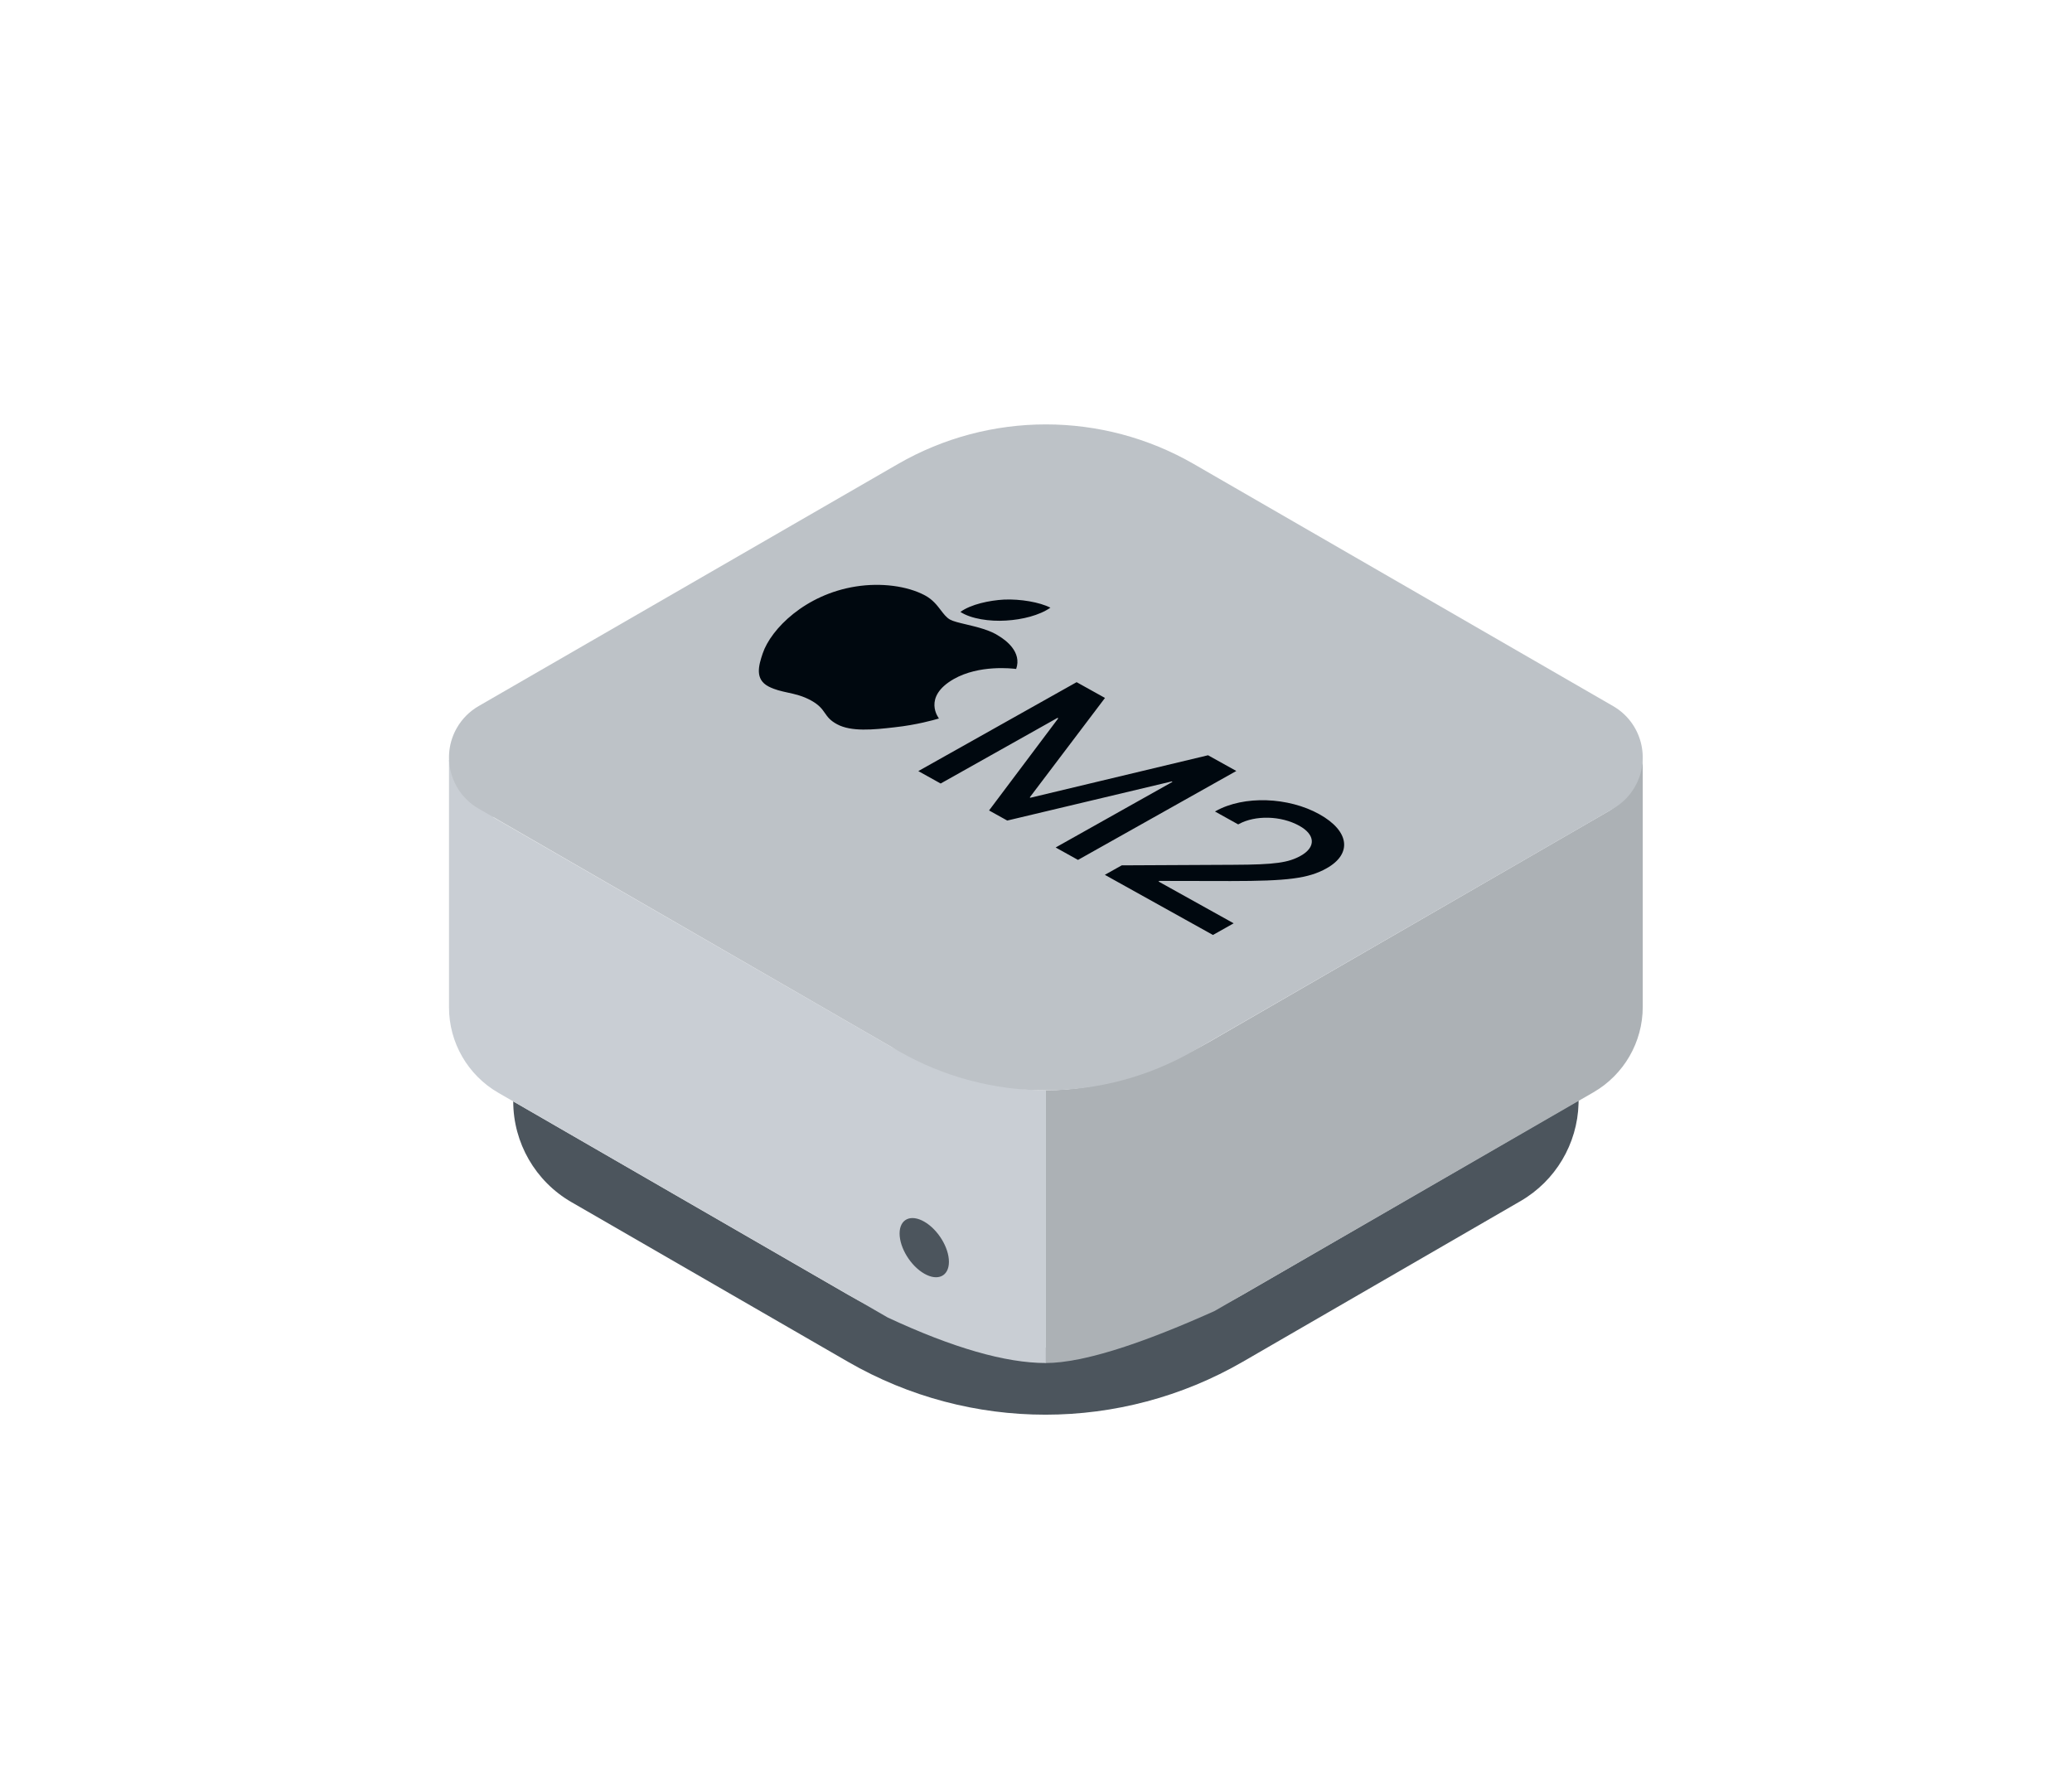 <?xml version="1.0" encoding="UTF-8"?>
<svg width="210px" height="180px" viewBox="0 0 210 180" version="1.1" xmlns="http://www.w3.org/2000/svg" xmlns:xlink="http://www.w3.org/1999/xlink">
    <title>icon-product-mac-mini-m2</title>
    <g id="Servers" stroke="none" stroke-width="1" fill="none" fill-rule="evenodd">
        <g id="Mac-Servers" transform="translate(-765, -990)">
            <g id="Group-8" transform="translate(735, 960)">
                <g id="icon-product-mac-mini-m2" transform="translate(30, 30)">
                    <rect id="Rectangle" x="0" y="0" width="210" height="180"></rect>
                    <g id="Group-2" transform="translate(45.507, 43.017)">
                        <path d="M40.44,88.208 L6.51,68.615 C6.51,72.826 8.756,76.718 12.403,78.824 L40.44,95.013 C52.828,102.166 68.093,102.16 80.474,94.996 L108.595,78.726 C112.144,76.673 114.366,72.928 114.481,68.845 L114.485,68.513 L80.474,88.191 C68.093,95.355 52.828,95.361 40.44,88.208 Z" id="Fill-58" fill="#4C555D"></path>
                        <path d="M115.986,67.701 L77.602,89.859 L76.547,90.328 L75.518,90.775 L74.515,91.2 L73.538,91.604 C73.378,91.669 73.218,91.734 73.06,91.797 L72.123,92.168 L71.212,92.517 L70.328,92.844 L69.47,93.149 L68.638,93.433 C68.501,93.478 68.366,93.523 68.232,93.566 L67.44,93.817 C66.401,94.137 65.432,94.399 64.534,94.602 L63.873,94.744 C62.578,95.006 61.441,95.136 60.462,95.136 L60.462,67.497 C66.19,67.497 72.042,65.467 77.125,62.546 L117.661,39.125 C119.301,38.061 120.727,36.158 120.987,34.006 L120.987,59.04 C120.987,62.613 119.08,65.914 115.986,67.701 Z" id="Fill-40" fill="#ACB1B5"></path>
                        <path d="M60.493,95.136 C56.404,95.136 51.062,93.6 44.469,90.526 L5.001,67.747 C1.906,65.96 0,62.659 0,59.086 L0,33.99 L4.535,39.851 L44.874,63.12 C50.908,66.038 56.114,67.497 60.493,67.497 L60.493,95.136 Z" id="Fill-38" fill="#C9CED4"></path>
                        <path d="M45.494,63.477 L3.001,38.944 C0.131,37.287 -0.852,33.617 0.805,30.748 C1.331,29.836 2.089,29.078 3.001,28.551 L45.492,4.019 C54.774,-1.34 66.21,-1.34 75.492,4.019 L117.986,28.553 C120.855,30.21 121.839,33.879 120.182,36.749 C119.655,37.661 118.898,38.419 117.986,38.945 L75.494,63.477 C66.212,68.836 54.776,68.836 45.494,63.477 Z" id="Fill-36" fill="#BDC2C7"></path>
                        <path d="M56.257,17.755 C54.772,17.837 52.902,18.229 51.831,19.006 C52.914,19.716 54.819,19.988 56.453,19.882 C58.087,19.788 59.842,19.355 60.954,18.577 C59.859,18.016 57.912,17.685 56.257,17.755 Z M39.335,30.393 C40.767,31.165 42.985,30.955 45.183,30.697 C47.414,30.454 49.149,29.953 49.566,29.833 C49.616,29.819 49.646,29.81 49.658,29.807 C49.637,29.783 47.957,27.644 51.151,25.814 C53.738,24.338 57.082,24.74 57.454,24.784 C57.467,24.786 57.477,24.787 57.482,24.788 C58.087,23.071 56.417,21.867 55.765,21.469 C54.87,20.854 53.508,20.531 52.4,20.268 C51.7,20.103 51.1,19.961 50.782,19.784 C50.421,19.582 50.153,19.232 49.853,18.84 C49.464,18.331 49.022,17.752 48.248,17.335 C46.437,16.364 43.77,16.026 41.231,16.429 C36.111,17.234 32.632,20.73 31.794,23.213 C31.386,24.431 30.966,25.832 32.398,26.57 C33.044,26.901 33.674,27.038 34.326,27.18 C35.076,27.343 35.854,27.513 36.716,27.992 C37.531,28.446 37.821,28.861 38.1,29.261 C38.369,29.646 38.628,30.016 39.335,30.393 Z M47.566,35.139 L49.83,36.399 L61.672,29.746 L61.749,29.79 L54.736,39.128 L56.579,40.153 L73.249,36.187 L73.327,36.23 L61.485,42.882 L63.75,44.142 L79.795,35.128 L76.931,33.535 L58.927,37.841 L58.86,37.804 L66.485,27.725 L63.61,26.126 L47.566,35.139 Z M66.47,45.654 L77.426,51.749 L79.527,50.568 L71.901,46.326 L72.001,46.27 L79.222,46.284 C84.944,46.284 87.1,46.029 88.934,44.998 L88.956,44.986 C91.547,43.53 91.284,41.221 88.209,39.51 C85.079,37.769 80.569,37.585 77.7,39.197 L77.633,39.234 L79.986,40.543 L80.053,40.506 C81.699,39.606 84.309,39.641 86.185,40.685 C87.806,41.586 87.871,42.84 86.359,43.702 L86.336,43.715 C85.091,44.414 83.769,44.623 79.503,44.637 L68.182,44.693 L66.47,45.654 Z" id="Combined-Shape" fill="#00080F"></path>
                        <path d="M48.168,86.078 C49.549,86.87 50.668,86.332 50.668,84.877 C50.668,83.422 49.549,81.601 48.168,80.809 C46.787,80.017 45.668,80.554 45.668,82.009 C45.668,83.464 46.787,85.286 48.168,86.078 Z" id="Oval" fill="#4C555D"></path>
                    </g>
                </g>
            </g>
        </g>
    </g>
</svg>